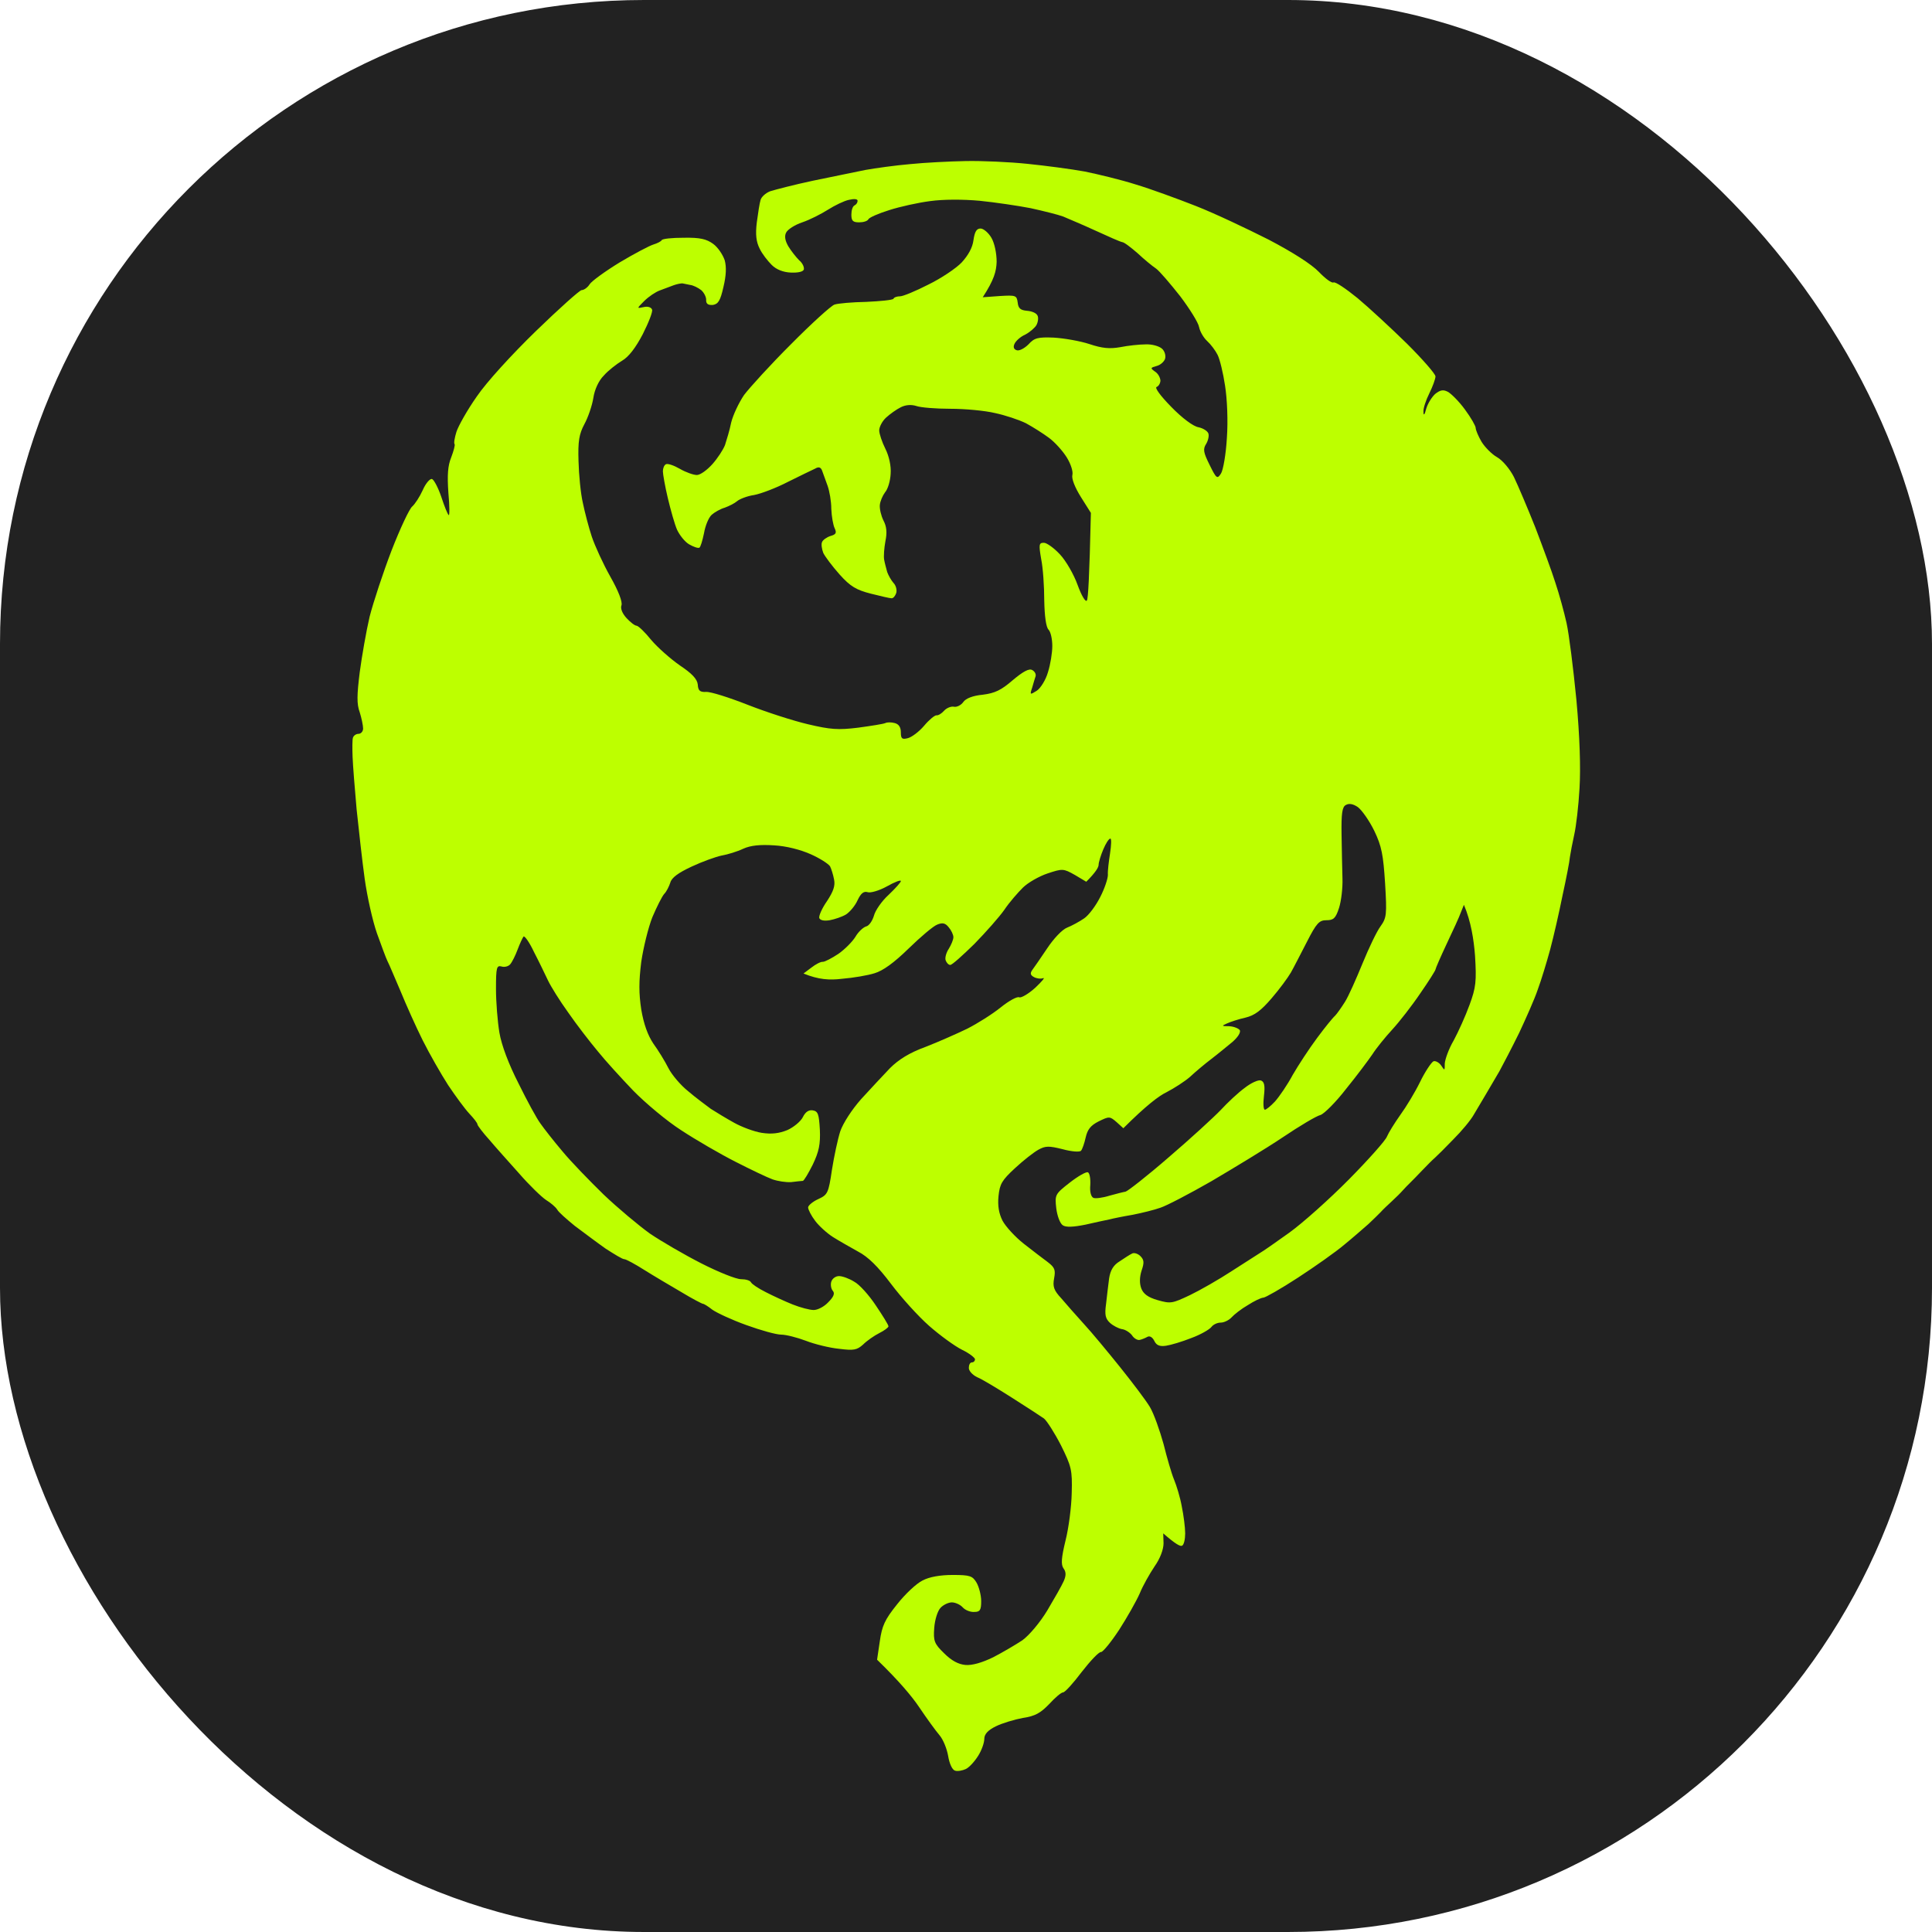 <svg width="36" height="36" viewBox="0 0 36 36" fill="none" xmlns="http://www.w3.org/2000/svg">
<rect width="36" height="36" rx="12" fill="#222222"/>
<path d="M16.124 3.167C16.314 3.133 16.688 3.081 16.959 3.058C17.229 3.03 17.696 3.007 17.995 3.001C18.295 2.995 18.813 3.018 19.147 3.053C19.481 3.087 19.959 3.15 20.212 3.196C20.466 3.248 20.892 3.351 21.162 3.437C21.433 3.518 21.934 3.701 22.285 3.839C22.637 3.977 23.241 4.264 23.639 4.465C24.088 4.7 24.439 4.924 24.577 5.068C24.692 5.188 24.813 5.28 24.848 5.263C24.882 5.246 25.078 5.378 25.297 5.556C25.51 5.734 25.925 6.118 26.218 6.405C26.506 6.692 26.748 6.968 26.748 7.014C26.748 7.06 26.696 7.203 26.633 7.33C26.57 7.456 26.518 7.611 26.524 7.674C26.524 7.755 26.547 7.732 26.575 7.617C26.604 7.519 26.679 7.399 26.742 7.341C26.835 7.267 26.892 7.255 26.979 7.301C27.042 7.336 27.186 7.479 27.295 7.628C27.41 7.783 27.497 7.938 27.497 7.973C27.497 8.013 27.549 8.134 27.606 8.231C27.669 8.334 27.802 8.467 27.894 8.518C27.998 8.576 28.136 8.742 28.211 8.891C28.286 9.046 28.464 9.466 28.608 9.827C28.746 10.189 28.919 10.654 28.983 10.861C29.052 11.067 29.144 11.4 29.19 11.607C29.236 11.814 29.317 12.457 29.374 13.042C29.437 13.731 29.455 14.311 29.432 14.69C29.414 15.017 29.368 15.402 29.334 15.551C29.299 15.706 29.265 15.89 29.253 15.97C29.247 16.051 29.184 16.372 29.115 16.688C29.052 17.004 28.948 17.457 28.885 17.693C28.821 17.928 28.718 18.267 28.654 18.439C28.597 18.611 28.435 18.973 28.309 19.243C28.176 19.513 28.009 19.834 27.94 19.96C27.865 20.087 27.75 20.282 27.687 20.391C27.623 20.5 27.52 20.672 27.462 20.77C27.405 20.873 27.232 21.08 27.082 21.229C26.933 21.384 26.777 21.539 26.737 21.574C26.696 21.608 26.593 21.712 26.506 21.803C26.42 21.895 26.316 21.999 26.276 22.039C26.236 22.079 26.172 22.142 26.138 22.182C26.103 22.223 26.011 22.314 25.936 22.383C25.861 22.452 25.763 22.544 25.729 22.584C25.689 22.625 25.585 22.728 25.499 22.808C25.406 22.889 25.211 23.061 25.049 23.193C24.894 23.325 24.502 23.601 24.186 23.807C23.869 24.014 23.575 24.18 23.541 24.18C23.5 24.18 23.368 24.244 23.253 24.318C23.132 24.387 22.994 24.496 22.948 24.548C22.901 24.599 22.809 24.645 22.746 24.645C22.683 24.645 22.608 24.68 22.573 24.726C22.539 24.772 22.372 24.869 22.199 24.932C22.026 25.001 21.813 25.064 21.727 25.076C21.611 25.093 21.548 25.07 21.508 24.984C21.473 24.915 21.422 24.887 21.381 24.91C21.341 24.932 21.272 24.961 21.237 24.967C21.197 24.978 21.128 24.938 21.093 24.881C21.053 24.829 20.967 24.772 20.903 24.766C20.84 24.754 20.742 24.703 20.684 24.651C20.598 24.571 20.581 24.502 20.61 24.295C20.627 24.152 20.65 23.939 20.667 23.819C20.69 23.669 20.748 23.572 20.863 23.503C20.949 23.445 21.053 23.377 21.093 23.359C21.128 23.336 21.203 23.359 21.249 23.405C21.318 23.474 21.324 23.526 21.272 23.675C21.232 23.801 21.232 23.916 21.266 24.008C21.306 24.111 21.393 24.175 21.571 24.226C21.813 24.295 21.842 24.289 22.17 24.134C22.36 24.043 22.711 23.842 22.948 23.687C23.184 23.537 23.425 23.382 23.477 23.348C23.529 23.319 23.777 23.147 24.024 22.969C24.272 22.791 24.773 22.343 25.136 21.976C25.499 21.608 25.821 21.247 25.844 21.178C25.873 21.109 25.982 20.931 26.092 20.776C26.201 20.627 26.368 20.351 26.46 20.162C26.552 19.972 26.668 19.8 26.708 19.777C26.742 19.76 26.811 19.794 26.852 19.851C26.921 19.955 26.921 19.955 26.921 19.817C26.927 19.737 26.996 19.541 27.088 19.386C27.174 19.226 27.307 18.933 27.382 18.726C27.503 18.399 27.514 18.284 27.485 17.808C27.462 17.509 27.41 17.17 27.278 16.86L27.22 17.004C27.192 17.084 27.071 17.348 26.956 17.589C26.84 17.836 26.748 18.049 26.748 18.066C26.748 18.083 26.622 18.284 26.466 18.508C26.311 18.738 26.074 19.042 25.942 19.185C25.809 19.329 25.642 19.536 25.573 19.645C25.499 19.754 25.28 20.047 25.084 20.288C24.894 20.535 24.675 20.753 24.606 20.776C24.531 20.793 24.214 20.982 23.898 21.195C23.581 21.407 22.982 21.769 22.573 22.01C22.164 22.245 21.733 22.469 21.623 22.504C21.514 22.544 21.277 22.602 21.105 22.636C20.932 22.665 20.736 22.705 20.673 22.722C20.61 22.733 20.408 22.779 20.224 22.82C19.993 22.866 19.861 22.871 19.803 22.831C19.752 22.797 19.7 22.659 19.682 22.515C19.654 22.263 19.659 22.251 19.93 22.039C20.085 21.918 20.235 21.832 20.27 21.844C20.304 21.855 20.322 21.964 20.316 22.079C20.304 22.2 20.327 22.297 20.373 22.32C20.408 22.337 20.546 22.32 20.673 22.28C20.8 22.245 20.932 22.211 20.972 22.205C21.007 22.2 21.37 21.918 21.773 21.568C22.182 21.218 22.613 20.822 22.746 20.684C22.873 20.546 23.074 20.357 23.195 20.27C23.31 20.179 23.448 20.116 23.495 20.133C23.558 20.156 23.575 20.225 23.552 20.42C23.535 20.563 23.541 20.678 23.57 20.678C23.593 20.678 23.679 20.609 23.759 20.523C23.84 20.431 23.99 20.213 24.088 20.029C24.191 19.851 24.393 19.541 24.543 19.34C24.687 19.145 24.836 18.962 24.877 18.927C24.911 18.893 24.992 18.778 25.061 18.669C25.13 18.56 25.274 18.232 25.389 17.951C25.504 17.67 25.654 17.354 25.723 17.262C25.838 17.101 25.844 17.044 25.809 16.458C25.775 15.93 25.746 15.769 25.608 15.482C25.516 15.293 25.378 15.098 25.303 15.04C25.211 14.977 25.136 14.966 25.078 15C25.009 15.034 24.992 15.161 24.998 15.551C25.003 15.827 25.009 16.2 25.015 16.372C25.021 16.544 24.992 16.791 24.951 16.918C24.888 17.113 24.848 17.147 24.715 17.147C24.583 17.147 24.531 17.199 24.353 17.549C24.237 17.773 24.105 18.032 24.053 18.123C23.996 18.221 23.84 18.433 23.696 18.6C23.5 18.829 23.379 18.921 23.207 18.962C23.08 18.99 22.924 19.042 22.861 19.071C22.758 19.116 22.763 19.122 22.907 19.122C22.994 19.128 23.08 19.163 23.103 19.197C23.12 19.243 23.063 19.329 22.965 19.415C22.867 19.495 22.694 19.639 22.573 19.731C22.452 19.823 22.274 19.972 22.176 20.064C22.078 20.15 21.882 20.276 21.738 20.351C21.594 20.42 21.358 20.598 20.932 21.023L20.805 20.908C20.679 20.799 20.667 20.799 20.471 20.896C20.322 20.971 20.264 21.046 20.23 21.195C20.206 21.304 20.166 21.419 20.143 21.442C20.12 21.471 19.965 21.459 19.798 21.413C19.544 21.35 19.481 21.35 19.348 21.424C19.262 21.471 19.066 21.625 18.911 21.769C18.669 21.993 18.629 22.062 18.606 22.286C18.588 22.464 18.611 22.607 18.68 22.745C18.738 22.854 18.916 23.049 19.078 23.176C19.239 23.302 19.441 23.457 19.527 23.52C19.654 23.618 19.671 23.664 19.642 23.819C19.613 23.974 19.636 24.043 19.775 24.192C19.861 24.295 20.051 24.508 20.195 24.668C20.339 24.823 20.638 25.185 20.869 25.472C21.099 25.759 21.352 26.092 21.427 26.218C21.502 26.345 21.611 26.655 21.681 26.907C21.744 27.16 21.83 27.459 21.876 27.568C21.922 27.677 21.992 27.906 22.02 28.067C22.055 28.234 22.084 28.463 22.084 28.572C22.084 28.681 22.061 28.785 22.026 28.802C21.992 28.819 21.905 28.773 21.675 28.572L21.681 28.756C21.681 28.871 21.617 29.043 21.514 29.187C21.422 29.325 21.295 29.548 21.237 29.692C21.174 29.835 21.001 30.14 20.857 30.364C20.707 30.593 20.552 30.783 20.517 30.783C20.477 30.777 20.316 30.949 20.155 31.156C19.999 31.363 19.844 31.535 19.809 31.535C19.775 31.535 19.659 31.633 19.55 31.753C19.389 31.919 19.291 31.977 19.061 32.011C18.905 32.04 18.675 32.109 18.559 32.166C18.404 32.241 18.341 32.316 18.341 32.402C18.341 32.476 18.289 32.62 18.226 32.718C18.162 32.821 18.058 32.936 17.995 32.964C17.932 32.993 17.84 33.01 17.794 32.993C17.742 32.976 17.69 32.861 17.667 32.718C17.644 32.586 17.575 32.413 17.506 32.333C17.437 32.252 17.27 32.023 17.131 31.816C16.993 31.61 16.757 31.328 16.343 30.926L16.394 30.582C16.435 30.295 16.486 30.18 16.717 29.893C16.866 29.703 17.08 29.503 17.189 29.451C17.316 29.382 17.523 29.347 17.753 29.347C18.076 29.347 18.122 29.365 18.197 29.491C18.243 29.571 18.283 29.726 18.283 29.835C18.283 30.002 18.26 30.036 18.156 30.036C18.081 30.042 17.984 30.002 17.938 29.95C17.892 29.899 17.799 29.858 17.736 29.858C17.673 29.858 17.575 29.904 17.523 29.962C17.471 30.019 17.419 30.18 17.408 30.335C17.39 30.576 17.408 30.628 17.592 30.806C17.73 30.944 17.857 31.012 17.989 31.024C18.11 31.035 18.295 30.984 18.508 30.88C18.686 30.788 18.928 30.645 19.049 30.565C19.176 30.473 19.377 30.237 19.515 30.008C19.648 29.784 19.786 29.543 19.821 29.462C19.867 29.359 19.867 29.29 19.815 29.221C19.769 29.152 19.775 29.032 19.855 28.704C19.913 28.475 19.965 28.079 19.97 27.82C19.982 27.39 19.965 27.326 19.769 26.93C19.648 26.695 19.504 26.471 19.452 26.431C19.395 26.391 19.13 26.218 18.859 26.046C18.588 25.874 18.295 25.696 18.208 25.662C18.122 25.621 18.047 25.541 18.053 25.484C18.053 25.432 18.076 25.386 18.11 25.386C18.145 25.386 18.168 25.357 18.168 25.329C18.168 25.3 18.058 25.214 17.926 25.151C17.788 25.082 17.512 24.881 17.31 24.703C17.108 24.525 16.792 24.175 16.602 23.922C16.36 23.601 16.175 23.417 15.985 23.319C15.841 23.239 15.628 23.118 15.519 23.049C15.41 22.98 15.26 22.843 15.191 22.751C15.116 22.653 15.058 22.538 15.058 22.498C15.058 22.464 15.145 22.389 15.248 22.343C15.421 22.263 15.438 22.234 15.502 21.798C15.542 21.545 15.611 21.224 15.657 21.08C15.709 20.931 15.87 20.678 16.049 20.477C16.216 20.294 16.458 20.035 16.584 19.903C16.746 19.742 16.947 19.616 17.247 19.507C17.483 19.415 17.834 19.26 18.024 19.168C18.214 19.071 18.49 18.898 18.646 18.772C18.796 18.651 18.951 18.565 18.991 18.583C19.026 18.6 19.164 18.52 19.291 18.405C19.418 18.284 19.481 18.209 19.435 18.227C19.389 18.244 19.308 18.232 19.262 18.204C19.199 18.169 19.193 18.135 19.233 18.077C19.268 18.032 19.389 17.854 19.51 17.675C19.631 17.492 19.792 17.32 19.884 17.285C19.97 17.251 20.109 17.176 20.201 17.113C20.287 17.055 20.419 16.878 20.5 16.717C20.581 16.562 20.644 16.372 20.644 16.303C20.638 16.229 20.661 16.051 20.684 15.902C20.707 15.752 20.713 15.626 20.69 15.626C20.661 15.626 20.604 15.718 20.558 15.827C20.512 15.936 20.471 16.068 20.471 16.114C20.471 16.16 20.419 16.252 20.241 16.43L20.028 16.303C19.815 16.183 19.798 16.183 19.521 16.275C19.366 16.326 19.153 16.447 19.061 16.539C18.968 16.631 18.807 16.814 18.715 16.952C18.623 17.084 18.369 17.371 18.156 17.589C17.938 17.802 17.742 17.98 17.707 17.98C17.673 17.98 17.638 17.94 17.621 17.894C17.604 17.848 17.632 17.75 17.678 17.681C17.724 17.607 17.765 17.509 17.765 17.463C17.765 17.417 17.724 17.331 17.678 17.279C17.615 17.199 17.563 17.188 17.465 17.228C17.39 17.256 17.154 17.457 16.93 17.675C16.659 17.94 16.452 18.089 16.296 18.135C16.17 18.175 15.899 18.221 15.692 18.238C15.456 18.267 15.254 18.255 14.972 18.14L15.116 18.032C15.197 17.968 15.294 17.917 15.335 17.922C15.369 17.922 15.502 17.854 15.623 17.773C15.738 17.693 15.882 17.549 15.939 17.457C15.991 17.366 16.083 17.279 16.141 17.262C16.193 17.251 16.256 17.159 16.285 17.061C16.308 16.969 16.429 16.791 16.555 16.677C16.682 16.556 16.786 16.441 16.786 16.418C16.786 16.39 16.671 16.435 16.527 16.516C16.383 16.596 16.221 16.642 16.17 16.625C16.095 16.602 16.043 16.642 15.98 16.774C15.934 16.878 15.836 16.992 15.767 17.038C15.692 17.084 15.553 17.13 15.461 17.147C15.352 17.165 15.283 17.147 15.266 17.107C15.254 17.067 15.317 16.923 15.41 16.791C15.53 16.608 15.565 16.504 15.542 16.39C15.525 16.298 15.49 16.189 15.467 16.143C15.438 16.097 15.277 15.993 15.11 15.919C14.92 15.833 14.649 15.764 14.425 15.752C14.166 15.735 13.987 15.752 13.849 15.815C13.74 15.867 13.555 15.924 13.446 15.942C13.336 15.965 13.083 16.056 12.887 16.148C12.64 16.263 12.513 16.355 12.49 16.447C12.467 16.516 12.421 16.613 12.375 16.659C12.335 16.705 12.237 16.9 12.156 17.09C12.081 17.279 11.989 17.652 11.949 17.922C11.903 18.29 11.903 18.508 11.949 18.812C11.995 19.082 12.07 19.289 12.173 19.444C12.265 19.57 12.392 19.777 12.455 19.903C12.519 20.029 12.686 20.225 12.824 20.334C12.956 20.448 13.152 20.592 13.244 20.661C13.342 20.724 13.532 20.839 13.676 20.919C13.82 21 14.051 21.086 14.194 21.109C14.379 21.137 14.517 21.12 14.672 21.057C14.788 21.005 14.92 20.896 14.96 20.816C15.007 20.72 15.068 20.678 15.145 20.69C15.243 20.707 15.26 20.759 15.277 21.051C15.289 21.321 15.26 21.459 15.145 21.7C15.064 21.861 14.983 21.999 14.96 22.004C14.932 22.004 14.839 22.016 14.742 22.027C14.644 22.033 14.494 22.01 14.396 21.976C14.298 21.941 13.987 21.792 13.705 21.648C13.423 21.505 12.968 21.241 12.697 21.063C12.427 20.891 12.024 20.552 11.799 20.322C11.58 20.093 11.275 19.76 11.137 19.587C10.993 19.415 10.745 19.094 10.59 18.87C10.428 18.646 10.261 18.376 10.21 18.267C10.158 18.158 10.043 17.917 9.95 17.739C9.864 17.555 9.772 17.429 9.755 17.452C9.737 17.474 9.686 17.584 9.645 17.693C9.605 17.802 9.542 17.928 9.507 17.968C9.473 18.009 9.398 18.026 9.346 18.009C9.254 17.985 9.242 18.026 9.242 18.428C9.242 18.669 9.271 19.036 9.306 19.243C9.346 19.478 9.478 19.828 9.663 20.19C9.818 20.506 10.002 20.845 10.071 20.936C10.135 21.028 10.319 21.264 10.48 21.453C10.636 21.643 10.987 22.004 11.246 22.257C11.511 22.51 11.903 22.837 12.11 22.986C12.323 23.13 12.755 23.382 13.072 23.543C13.388 23.704 13.717 23.836 13.809 23.836C13.895 23.836 13.976 23.859 13.993 23.893C14.01 23.928 14.131 24.008 14.269 24.077C14.402 24.146 14.626 24.249 14.77 24.307C14.914 24.364 15.087 24.41 15.162 24.41C15.237 24.41 15.358 24.347 15.433 24.266C15.536 24.163 15.559 24.1 15.519 24.054C15.484 24.014 15.473 23.933 15.49 23.882C15.508 23.824 15.571 23.778 15.634 23.778C15.697 23.778 15.824 23.824 15.916 23.882C16.014 23.933 16.193 24.134 16.319 24.324C16.446 24.513 16.555 24.686 16.555 24.714C16.555 24.737 16.475 24.795 16.383 24.841C16.291 24.887 16.152 24.984 16.083 25.053C15.968 25.156 15.911 25.168 15.634 25.133C15.461 25.116 15.179 25.047 15.018 24.984C14.851 24.921 14.644 24.869 14.557 24.869C14.465 24.869 14.177 24.789 13.907 24.691C13.636 24.594 13.354 24.462 13.273 24.404C13.193 24.341 13.118 24.295 13.1 24.295C13.083 24.295 12.905 24.203 12.697 24.077C12.49 23.956 12.179 23.773 12.006 23.664C11.834 23.555 11.666 23.463 11.632 23.463C11.597 23.463 11.448 23.371 11.286 23.267C11.131 23.158 10.872 22.963 10.711 22.843C10.555 22.716 10.405 22.584 10.382 22.538C10.354 22.492 10.261 22.412 10.175 22.36C10.089 22.303 9.864 22.085 9.674 21.867C9.484 21.654 9.231 21.373 9.115 21.235C8.995 21.103 8.902 20.977 8.897 20.954C8.897 20.925 8.828 20.839 8.747 20.753C8.661 20.661 8.488 20.425 8.35 20.219C8.217 20.012 8.004 19.639 7.877 19.386C7.751 19.134 7.566 18.72 7.463 18.468C7.353 18.215 7.25 17.963 7.221 17.911C7.192 17.854 7.106 17.618 7.025 17.394C6.944 17.165 6.841 16.705 6.795 16.372C6.749 16.039 6.685 15.459 6.645 15.081C6.611 14.701 6.576 14.265 6.57 14.104C6.564 13.949 6.564 13.783 6.576 13.748C6.587 13.708 6.634 13.674 6.68 13.674C6.726 13.674 6.766 13.628 6.766 13.576C6.766 13.519 6.737 13.381 6.703 13.272C6.645 13.117 6.651 12.945 6.703 12.526C6.743 12.227 6.824 11.762 6.887 11.492C6.956 11.222 7.14 10.665 7.296 10.258C7.457 9.844 7.63 9.477 7.682 9.437C7.733 9.391 7.82 9.259 7.877 9.133C7.929 9.012 8.01 8.914 8.05 8.926C8.085 8.937 8.165 9.087 8.223 9.259C8.28 9.431 8.338 9.58 8.361 9.598C8.378 9.615 8.378 9.425 8.355 9.184C8.332 8.851 8.344 8.679 8.407 8.524C8.453 8.403 8.482 8.294 8.471 8.277C8.453 8.26 8.471 8.157 8.505 8.047C8.54 7.938 8.707 7.64 8.885 7.387C9.064 7.123 9.536 6.606 9.985 6.17C10.417 5.751 10.803 5.406 10.837 5.406C10.878 5.406 10.947 5.361 10.987 5.297C11.022 5.24 11.275 5.056 11.546 4.89C11.816 4.729 12.098 4.58 12.173 4.557C12.248 4.534 12.317 4.499 12.329 4.476C12.34 4.448 12.524 4.43 12.743 4.43C13.043 4.425 13.164 4.453 13.29 4.545C13.377 4.608 13.469 4.746 13.504 4.85C13.538 4.976 13.532 5.131 13.48 5.349C13.423 5.602 13.383 5.665 13.285 5.682C13.198 5.688 13.158 5.665 13.158 5.596C13.164 5.539 13.118 5.452 13.066 5.406C13.008 5.361 12.916 5.315 12.858 5.309C12.801 5.297 12.738 5.286 12.715 5.28C12.686 5.28 12.617 5.292 12.553 5.315C12.49 5.338 12.375 5.383 12.294 5.412C12.214 5.441 12.087 5.527 12.006 5.607C11.862 5.751 11.862 5.751 11.995 5.722C12.064 5.705 12.133 5.722 12.15 5.768C12.168 5.803 12.087 6.009 11.977 6.227C11.845 6.48 11.713 6.652 11.592 6.721C11.488 6.784 11.332 6.905 11.252 6.997C11.154 7.094 11.079 7.261 11.056 7.416C11.033 7.559 10.958 7.778 10.889 7.904C10.791 8.088 10.768 8.22 10.78 8.593C10.786 8.845 10.82 9.196 10.86 9.368C10.895 9.54 10.97 9.827 11.027 9.999C11.085 10.172 11.24 10.51 11.373 10.746C11.523 11.01 11.603 11.217 11.58 11.28C11.557 11.337 11.597 11.435 11.678 11.521C11.747 11.595 11.828 11.659 11.862 11.659C11.897 11.664 12.018 11.779 12.133 11.923C12.254 12.066 12.496 12.279 12.668 12.399C12.893 12.549 12.991 12.652 13.002 12.755C13.008 12.87 13.043 12.899 13.158 12.893C13.239 12.887 13.584 12.996 13.935 13.134C14.287 13.272 14.788 13.433 15.058 13.496C15.473 13.594 15.617 13.605 15.991 13.559C16.239 13.525 16.463 13.49 16.498 13.473C16.532 13.456 16.607 13.456 16.671 13.473C16.747 13.492 16.786 13.55 16.786 13.645C16.786 13.766 16.809 13.783 16.918 13.754C16.987 13.737 17.126 13.634 17.218 13.525C17.31 13.415 17.414 13.329 17.448 13.329C17.483 13.335 17.546 13.295 17.592 13.243C17.638 13.192 17.724 13.157 17.776 13.169C17.828 13.18 17.909 13.14 17.949 13.082C17.995 13.014 18.128 12.962 18.312 12.945C18.542 12.916 18.657 12.859 18.87 12.675C19.061 12.514 19.176 12.451 19.233 12.485C19.279 12.508 19.308 12.56 19.297 12.6C19.285 12.635 19.256 12.732 19.233 12.813C19.187 12.95 19.193 12.95 19.32 12.87C19.389 12.824 19.487 12.669 19.527 12.526C19.573 12.382 19.608 12.164 19.608 12.038C19.608 11.911 19.579 11.774 19.538 11.733C19.492 11.687 19.464 11.486 19.458 11.188C19.458 10.93 19.435 10.579 19.4 10.413C19.354 10.143 19.36 10.114 19.452 10.114C19.504 10.114 19.642 10.212 19.752 10.332C19.861 10.447 20.011 10.706 20.08 10.901C20.155 11.107 20.23 11.228 20.253 11.188C20.276 11.148 20.299 10.769 20.327 9.557L20.143 9.265C20.028 9.081 19.965 8.92 19.982 8.851C19.999 8.788 19.953 8.645 19.878 8.524C19.803 8.403 19.654 8.237 19.544 8.157C19.435 8.076 19.245 7.956 19.118 7.887C18.991 7.824 18.732 7.737 18.542 7.697C18.352 7.651 17.978 7.617 17.707 7.617C17.437 7.617 17.154 7.594 17.074 7.565C16.982 7.536 16.878 7.542 16.786 7.588C16.705 7.628 16.584 7.714 16.509 7.783C16.44 7.846 16.383 7.956 16.383 8.019C16.383 8.082 16.435 8.237 16.498 8.363C16.567 8.501 16.607 8.685 16.596 8.828C16.59 8.96 16.544 9.115 16.492 9.173C16.446 9.236 16.4 9.339 16.394 9.414C16.389 9.483 16.417 9.609 16.463 9.701C16.521 9.81 16.532 9.925 16.498 10.086C16.475 10.212 16.463 10.367 16.475 10.43C16.486 10.493 16.515 10.597 16.532 10.66C16.555 10.723 16.607 10.815 16.648 10.861C16.694 10.907 16.717 10.993 16.7 11.05C16.682 11.102 16.648 11.148 16.613 11.148C16.579 11.148 16.406 11.107 16.227 11.062C15.957 10.993 15.847 10.93 15.646 10.706C15.508 10.551 15.375 10.373 15.341 10.304C15.312 10.229 15.3 10.137 15.317 10.103C15.329 10.063 15.404 10.011 15.473 9.988C15.577 9.959 15.594 9.931 15.553 9.844C15.525 9.787 15.496 9.626 15.49 9.483C15.49 9.339 15.456 9.15 15.421 9.052C15.386 8.955 15.341 8.834 15.323 8.782C15.3 8.708 15.26 8.69 15.191 8.731C15.133 8.759 14.903 8.868 14.684 8.978C14.465 9.092 14.177 9.201 14.051 9.224C13.924 9.242 13.78 9.299 13.734 9.339C13.688 9.379 13.584 9.431 13.504 9.46C13.423 9.483 13.313 9.546 13.262 9.592C13.204 9.643 13.141 9.799 13.118 9.936C13.089 10.074 13.054 10.195 13.031 10.206C13.002 10.218 12.922 10.189 12.841 10.143C12.761 10.097 12.663 9.971 12.617 9.873C12.571 9.77 12.496 9.5 12.444 9.282C12.392 9.064 12.352 8.834 12.352 8.782C12.352 8.725 12.375 8.667 12.409 8.65C12.444 8.633 12.559 8.673 12.668 8.736C12.778 8.8 12.922 8.851 12.985 8.851C13.049 8.851 13.175 8.759 13.273 8.65C13.371 8.541 13.475 8.38 13.509 8.294C13.538 8.202 13.596 8.019 13.624 7.875C13.659 7.732 13.768 7.502 13.866 7.358C13.97 7.221 14.361 6.79 14.742 6.411C15.122 6.027 15.484 5.699 15.548 5.676C15.611 5.653 15.882 5.63 16.141 5.625C16.406 5.613 16.636 5.59 16.648 5.567C16.659 5.539 16.717 5.521 16.774 5.521C16.826 5.521 17.062 5.424 17.298 5.303C17.535 5.188 17.817 4.999 17.92 4.89C18.041 4.758 18.122 4.614 18.139 4.476C18.162 4.316 18.197 4.258 18.272 4.258C18.323 4.258 18.416 4.333 18.473 4.43C18.531 4.528 18.571 4.718 18.571 4.878C18.565 5.056 18.525 5.211 18.312 5.539L18.629 5.516C18.928 5.498 18.945 5.504 18.963 5.636C18.974 5.745 19.014 5.78 19.135 5.791C19.222 5.797 19.308 5.831 19.331 5.877C19.354 5.917 19.343 5.998 19.314 6.055C19.285 6.107 19.193 6.187 19.107 6.233C19.014 6.273 18.928 6.354 18.905 6.405C18.876 6.463 18.888 6.509 18.945 6.526C18.991 6.543 19.089 6.492 19.164 6.417C19.274 6.296 19.337 6.279 19.636 6.291C19.826 6.302 20.126 6.354 20.299 6.411C20.541 6.492 20.679 6.503 20.874 6.469C21.018 6.44 21.232 6.417 21.347 6.417C21.468 6.411 21.6 6.451 21.652 6.497C21.704 6.543 21.727 6.629 21.709 6.687C21.692 6.738 21.623 6.802 21.554 6.819C21.433 6.853 21.433 6.859 21.519 6.922C21.577 6.957 21.617 7.031 21.623 7.089C21.623 7.14 21.588 7.198 21.554 7.209C21.508 7.221 21.623 7.376 21.825 7.582C22.026 7.789 22.233 7.944 22.331 7.961C22.418 7.979 22.498 8.03 22.516 8.076C22.533 8.122 22.51 8.214 22.475 8.271C22.412 8.369 22.424 8.432 22.539 8.662C22.665 8.92 22.683 8.932 22.752 8.822C22.792 8.759 22.844 8.461 22.861 8.162C22.884 7.846 22.867 7.439 22.827 7.186C22.792 6.951 22.729 6.692 22.688 6.612C22.648 6.532 22.562 6.417 22.493 6.354C22.424 6.291 22.36 6.176 22.343 6.095C22.331 6.015 22.17 5.757 21.992 5.521C21.807 5.286 21.606 5.051 21.542 5.005C21.473 4.959 21.318 4.832 21.197 4.718C21.07 4.608 20.944 4.511 20.909 4.511C20.874 4.505 20.65 4.407 20.414 4.298C20.178 4.189 19.901 4.074 19.809 4.034C19.717 4 19.441 3.931 19.204 3.879C18.968 3.833 18.537 3.77 18.254 3.741C17.938 3.713 17.581 3.713 17.333 3.747C17.108 3.776 16.769 3.851 16.573 3.914C16.371 3.977 16.198 4.052 16.181 4.086C16.164 4.12 16.089 4.143 16.009 4.143C15.893 4.143 15.864 4.115 15.864 4C15.864 3.919 15.887 3.845 15.922 3.828C15.957 3.81 15.98 3.776 15.98 3.741C15.98 3.707 15.916 3.701 15.818 3.724C15.732 3.741 15.553 3.828 15.427 3.908C15.3 3.988 15.087 4.097 14.949 4.143C14.811 4.189 14.678 4.275 14.649 4.333C14.615 4.396 14.626 4.482 14.69 4.591C14.742 4.677 14.834 4.792 14.891 4.85C14.955 4.901 14.989 4.982 14.978 5.022C14.966 5.062 14.874 5.085 14.736 5.079C14.592 5.073 14.465 5.022 14.379 4.936C14.304 4.861 14.2 4.729 14.154 4.631C14.091 4.505 14.074 4.373 14.102 4.143C14.125 3.971 14.154 3.782 14.171 3.73C14.183 3.673 14.264 3.598 14.35 3.564C14.442 3.535 14.793 3.443 15.145 3.368C15.496 3.294 15.934 3.208 16.124 3.167Z" fill="#BDFF00"/>
</svg>
